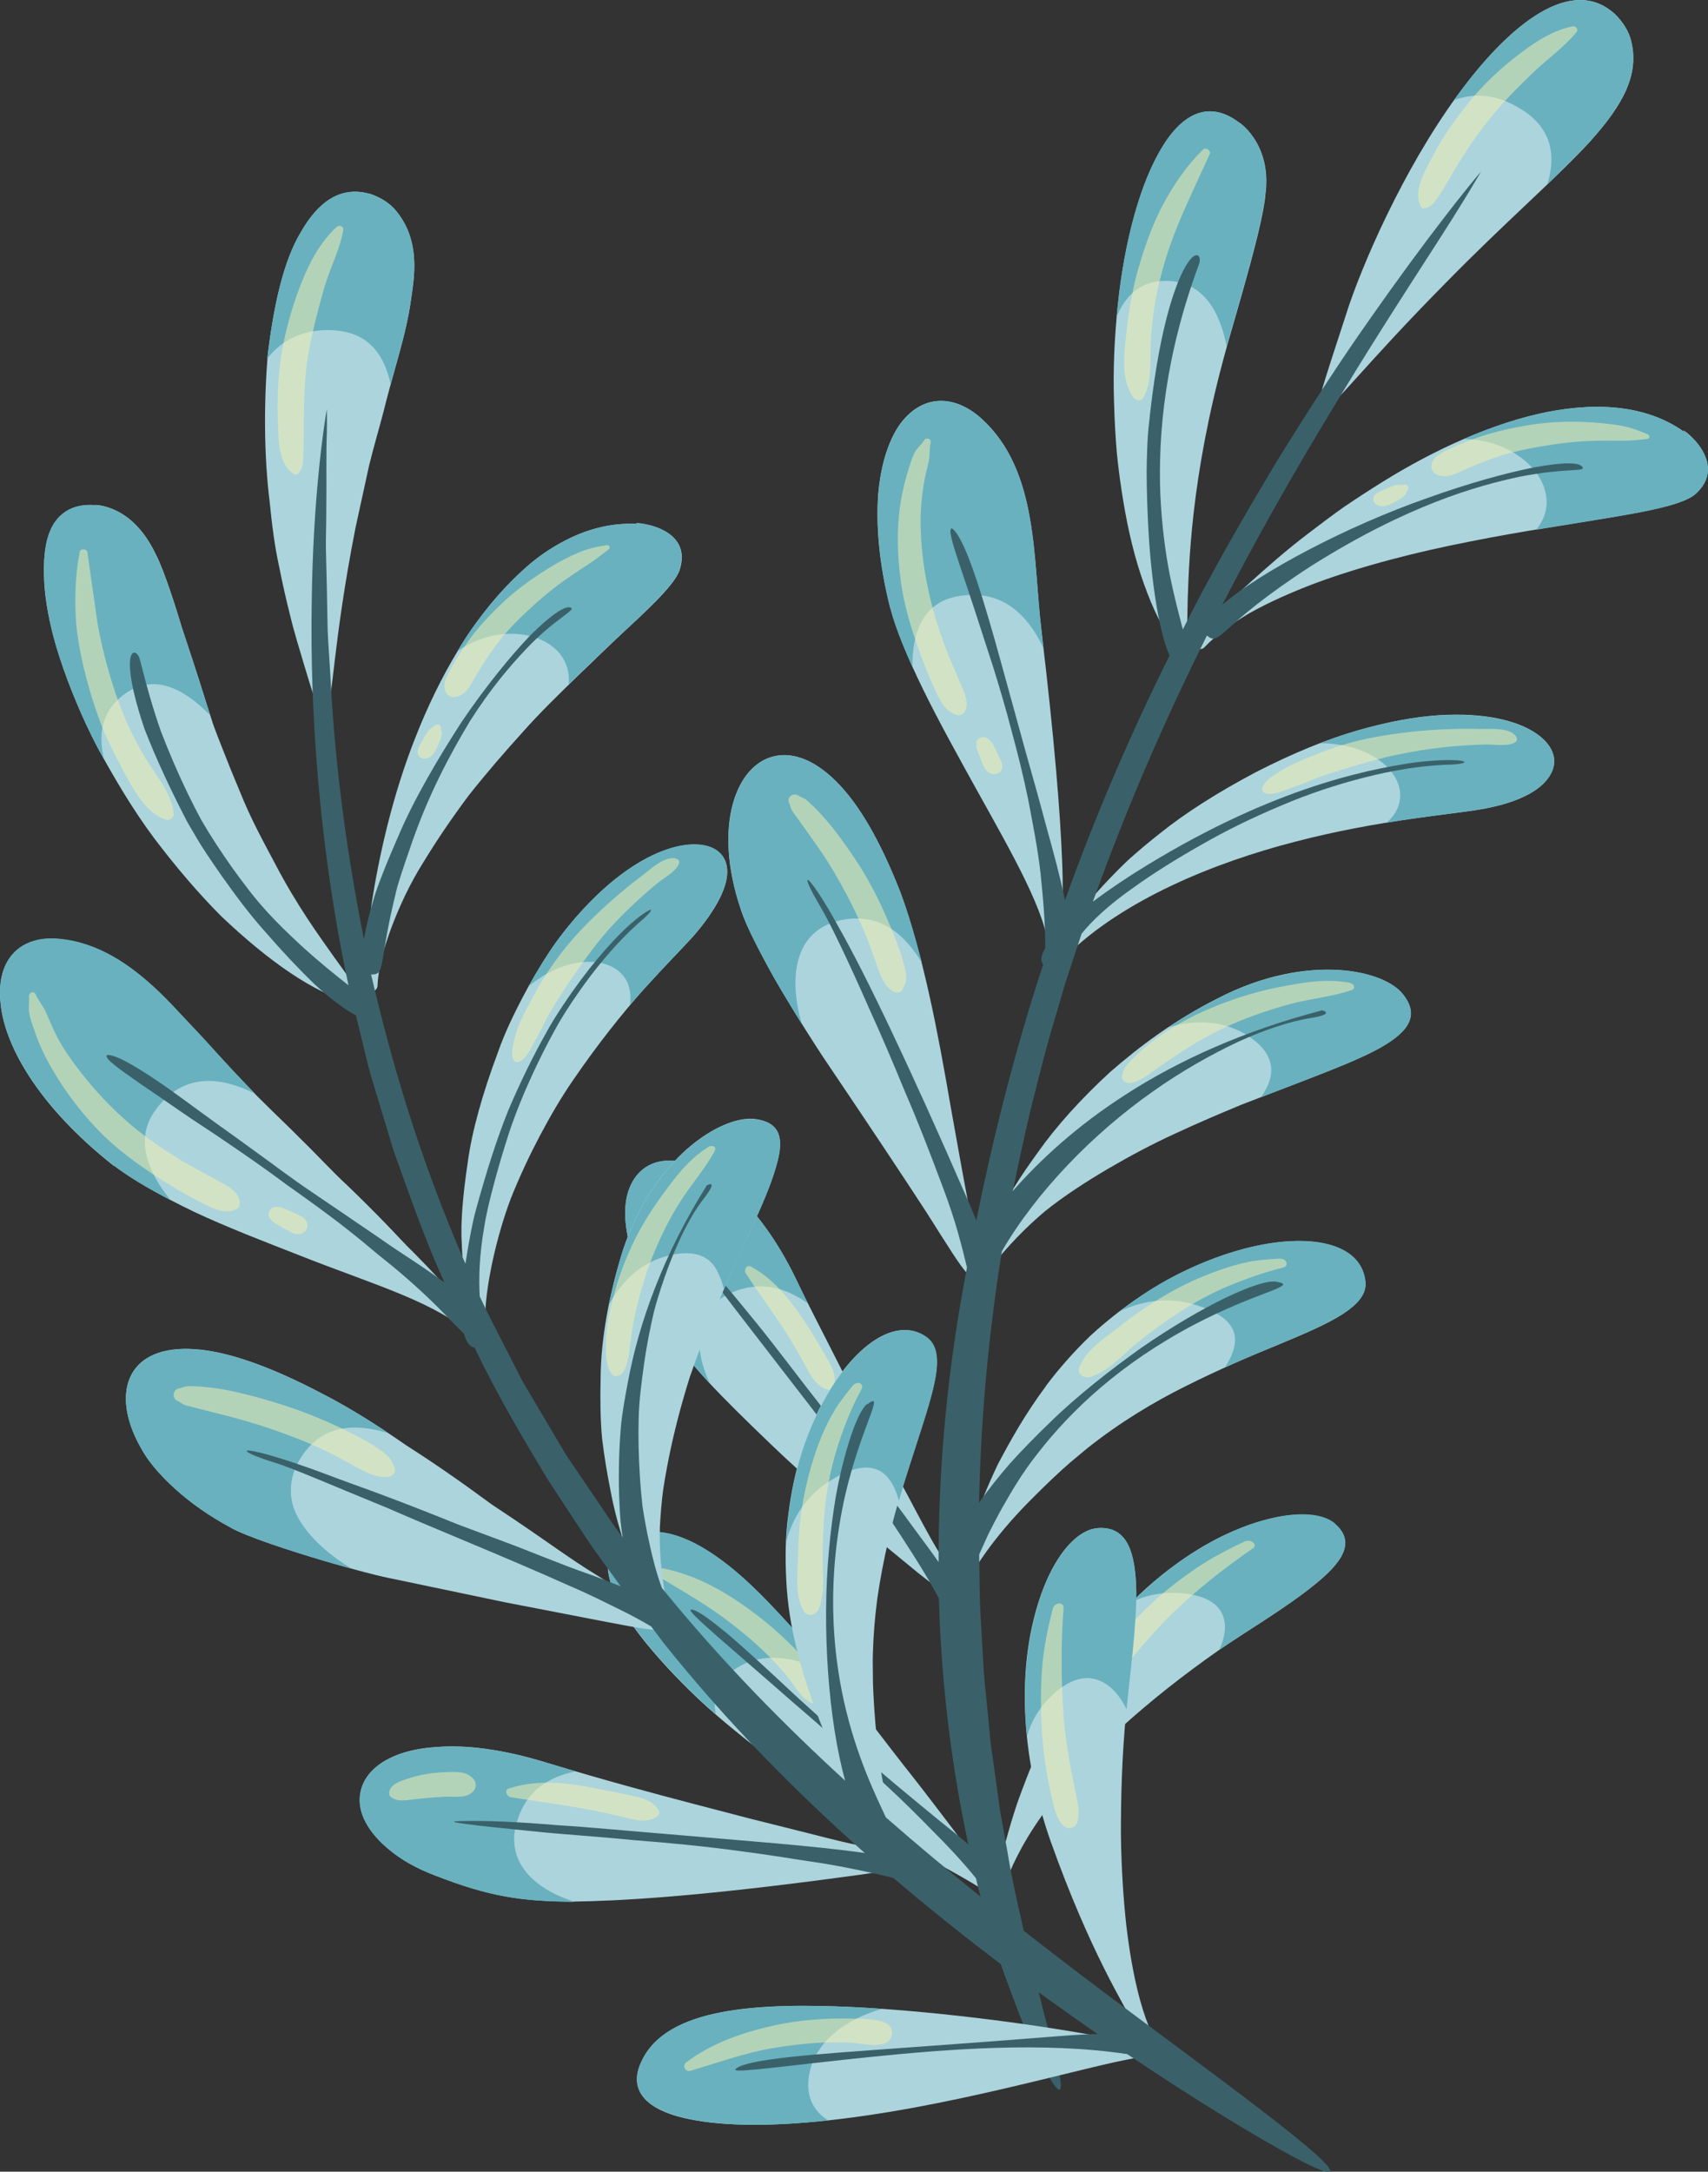 <?xml version="1.0" encoding="UTF-8"?> <svg xmlns="http://www.w3.org/2000/svg" viewBox="0 0 148.11 188.25"><rect x="0" y="0" width="148.11" height="188.25" fill="#333333" stroke="none"/> <defs> <style> .cls-1 { fill: #69b1bf; } .cls-1, .cls-2, .cls-3, .cls-4 { stroke-width: 0px; } .cls-5 { mix-blend-mode: overlay; opacity: .55; } .cls-2 { fill: #f1eeb2; } .cls-6 { isolation: isolate; } .cls-3 { fill: #acd4dc; } .cls-4 { fill: #3a6169; } </style> </defs> <g class="cls-6"> <g id="_Слой_2" data-name="Слой 2"> <g id="OBJECTS"> <g> <g> <path class="cls-3" d="m140.06,1.24c-3.73-3.46-9.14.77-13.75,7.13-4.63,6.35-8.28,14.72-9.6,18.93-1.92,5.95-3,8.85-2.07,8.42.97-.39,3.86-4.26,10.74-11.21,5.17-5.28,9.59-9.06,12.51-12.25,2.89-3.22,4.32-5.85,3.53-8.82-.38-1.41-1.6-2.42-1.36-2.19Z"></path> <path class="cls-3" d="m146.36,37.67c-3.18-2.45-7.47-2.88-12.18-1.96-4.67.93-9.74,3.23-14.29,6.06-1.14.71-2.26,1.44-3.34,2.17-1.06.75-2.08,1.52-3.06,2.27-1.98,1.5-3.68,3.01-5.14,4.33-1.47,1.31-2.61,2.47-3.4,3.29-.79.83-1.24,1.31-1.25,1.31-.89.69.26,1.48.74.97.99-1.04,2.34-2.04,3.95-2.98,1.64-.92,3.55-1.77,5.6-2.55,4.15-1.54,8.91-2.75,13.54-3.65,9.25-1.85,17.76-2.5,19.53-4.14,3.34-3.09-2.55-6.56-.7-5.14Z"></path> <path class="cls-3" d="m107.44,10.62c-2.57-1.95-4.91-.83-6.74,2.27-1.84,3.07-3.19,8.05-3.77,13.59-.29,2.77-.43,5.66-.32,8.55.04,1.44.12,2.86.24,4.26.14,1.41.33,2.79.55,4.11.43,2.64,1.03,5.09,1.8,7.22.75,2.12,1.62,3.89,2.57,5.19,1.24,1.68,1.13.59,1.22-3.79.14-4.35.48-12.1,3.8-23.38,1.34-4.6,2.13-7.54,2.52-9.33.4-1.8.42-2.44.41-2.38.66-4.6-2.53-6.51-2.27-6.3Z"></path> <path class="cls-3" d="m77.21,52.72c.49,1.88,1.53,4.36,2.84,7.05,1.33,2.71,2.97,5.67,4.54,8.51,3.19,5.74,6.27,11.06,6.33,14.15,0,.61.85,1.1,1.52.45,4.9-4.85,12.8-8.1,19.88-9.92,7.12-1.86,13.54-2.37,15.94-2.78,3.29-.54,5.31-1.62,6.09-2.88.83-1.24.45-2.64-1.15-3.73-1.59-1.08-4.39-1.83-8.48-1.57-2.01.14-4.34.55-7.01,1.32-2.66.77-5.57,1.95-8.84,3.63-3.34,1.77-6.1,3.54-8.21,5.23-1.07.84-2.02,1.64-2.85,2.39-.8.76-1.49,1.48-2.09,2.12-2.41,2.58-3.14,4.12-3.41,3.95-.13-.08-.14-.58-.16-1.57,0-.99.04-2.44-.05-4.48-.16-4.08-.65-10.35-1.78-19.83-.78-6.24-.21-13.95-5.22-18.48-2.41-2.17-5.24-2.09-7.13.59-.92,1.36-1.59,3.36-1.82,5.99-.19,2.66.06,5.95,1.04,9.84Z"></path> <path class="cls-3" d="m90.71,120.14c-1.85,2.48-3.12,4.79-4.19,6.81-.96,2.02-1.63,3.76-2.14,5.14-.97,2.77-1.2,4.13-1.85,3.83-.61-.31-1.68-2.23-3.76-6.18-.54-1-1.14-2.12-1.82-3.37-.66-1.27-1.39-2.68-2.2-4.23-.85-1.57-1.72-3.29-2.67-5.18-.96-1.9-2.06-3.99-3.14-6.26-1.61-3.3-3.53-5.81-5.39-7.49-1.88-1.69-3.8-2.56-5.4-2.6-1.61-.04-2.91.76-3.55,2.34-.65,1.57-.51,3.96.63,6.93.84,2.22,1.74,3.9,2.68,5.41.96,1.51,2,2.86,3.45,4.43,1.46,1.57,3.27,3.36,5.68,5.66,1.18,1.14,2.61,2.42,4.19,3.83,1.6,1.42,3.33,2.97,5.39,4.68.06.05,1.55,1.27,3.01,2.47,1.46,1.15,2.79,2.19,2.84,2.23.63.62,1.63-.15,1.18-.71.68-2.11,3.24-5.39,5.81-7.94,1.27-1.28,2.45-2.4,3.37-3.19.93-.77,1.45-1.21,1.48-1.23,2.8-2.22,5.7-3.97,8.58-5.4,2.87-1.43,5.5-2.56,7.89-3.53,2.36-.98,4.32-1.82,5.65-2.68,1.32-.87,2.1-1.75,1.96-2.85-.19-1.66-1.41-2.72-3.24-3.19-1.85-.48-4.37-.37-7.18.36-1.41.36-2.89.88-4.42,1.56-1.53.68-3.08,1.52-4.57,2.52-1.5,1-2.99,2.16-4.42,3.47-1.37,1.32-2.68,2.78-3.88,4.38Z"></path> <path class="cls-3" d="m64.51,79.56c.54,1.39,2.21,4.64,3.92,7.4,1.67,2.76,3.17,5.01,2.96,4.69,4.2,6.22,7.01,10.46,8.95,13.44,1.88,2.96,2.9,4.64,3.59,5.36,1.41,1.47,1.52-1.07,6.67-5.44,1.65-1.33,3.54-2.55,5.44-3.67,1.91-1.12,3.84-2.15,5.85-3.07,1.99-.93,3.95-1.76,5.81-2.53,1.9-.73,3.71-1.43,5.4-2.08,6.67-2.55,10.95-4.39,8.58-7.44-.79-1.05-2.77-1.96-5.59-2.14-2.81-.17-6.52.39-10.55,2.49-3.68,1.86-6.68,4.09-9.31,6.39-2.52,2.32-4.66,4.7-6.21,6.9-.8,1.1-1.51,2.14-2.11,3.11-.57.97-1.06,1.86-1.46,2.63-.81,1.54-1.3,2.62-1.52,3.03-.57-1.89-1.45-6.89-2.52-12.86-1.02-5.93-2.31-12.92-4.35-18.47-1.78-4.54-3.65-7.7-5.6-9.61-1.94-1.92-3.88-2.56-5.51-2.09-3.26.9-5.27,6.41-2.45,13.97Z"></path> <path class="cls-3" d="m92.9,145.93c-2.4,4.23-3.72,7.7-4.67,10.32-.88,2.62-1.26,4.4-1.58,5.44-.61,2.08-.75,1.19-2.62-1.31-1.42-1.83-3.36-4.46-5.73-7.44-1.17-1.49-2.35-3.08-3.65-4.68-1.32-1.6-2.59-3.23-3.92-4.81-2.71-3.15-5.36-6.1-8.04-8.11-2.7-2.01-5.29-3.07-7.77-2.32-2.94.84-2.72,3.46-.76,6.79.97,1.66,2.53,3.5,4.28,5.35.89.93,1.83,1.86,2.86,2.79,1.04.93,2.14,1.84,3.26,2.74,2.23,1.79,4.56,3.49,6.92,5.01,2.35,1.52,4.54,2.9,6.61,4.05,4.13,2.31,7.11,3.85,7.76,4.56,1.74,1.04.46,1.17,1.71-2.02.68-1.59,1.89-4,4.63-7.28,1.39-1.64,3.12-3.49,5.3-5.5,2.25-2.02,4.97-4.21,8.22-6.48,2.35-1.61,5.79-3.65,8.14-5.55,2.45-1.94,3.78-3.74,1.92-5.36-1.48-1.31-5.22-1.13-9.66.98-2.19,1.05-4.54,2.61-6.88,4.73-1.16,1.06-2.24,2.26-3.33,3.62-1.07,1.35-2.15,2.86-3.03,4.51Z"></path> <path class="cls-1" d="m132.09,9.58c2.48,1.64,2.85,3.91,2.09,6.4,2.63-2.56,4.75-4.65,5.99-6.67,1.29-1.98,1.77-3.86,1.24-5.87-.38-1.41-1.6-2.42-1.36-2.19-3.79-3.51-9.31.91-13.96,7.42,1.86-.67,3.85-.5,5.99.91Z"></path> <path class="cls-1" d="m146.36,37.67c-4.76-3.69-12.12-2.79-19.41.38.4.01.8.04,1.2.1,4.63.69,7.54,4.77,5.06,7.77,3.43-.57,6.53-1.04,8.98-1.5,2.44-.47,4.16-.97,4.87-1.62,3.34-3.09-2.55-6.56-.7-5.14Z"></path> <path class="cls-1" d="m101.06,24.35c3.39-.01,4.74,2.83,5.31,5.65.13-.46.26-.91.4-1.38,1.34-4.6,2.13-7.54,2.52-9.33.4-1.8.42-2.44.41-2.38.66-4.6-2.53-6.51-2.27-6.3-2.64-2-5.05-.76-6.9,2.55-1.87,3.27-3.2,8.52-3.7,14.3.73-1.77,2.02-3.11,4.23-3.11Z"></path> <path class="cls-1" d="m83.1,51.68c3.61-.62,5.89,1.38,7.38,4.47-.05-.46-.1-.9-.15-1.38-.78-6.24-.21-13.95-5.22-18.48-2.41-2.17-5.24-2.09-7.13.59-.92,1.36-1.59,3.36-1.82,5.99-.19,2.66.06,5.95,1.04,9.84.37,1.42,1.05,3.17,1.92,5.1-.03-2.81.84-5.61,3.97-6.13Z"></path> <path class="cls-1" d="m114.51,64.43c.98,0,1.95.13,2.92.42,3.47,1.06,5.03,3.88,3.24,6.04-.12.15-.28.28-.43.42,3.67-.59,6.56-.88,8.01-1.13,3.03-.5,4.99-1.46,5.89-2.59.92-1.12.84-2.4-.3-3.49-1.13-1.08-3.28-1.95-6.51-2.11-1.63-.08-3.5.02-5.62.4-2.11.38-4.59,1-7.21,2.03Z"></path> <path class="cls-1" d="m118.41,111.04c-.33-2.67-3.21-3.79-7.27-3.4-2.02.2-4.34.79-6.76,1.79-1.21.5-2.47,1.1-3.69,1.81-1.21.71-2.42,1.53-3.61,2.44,1.95-.92,4.14-1.29,6.48-.6,1.99.58,3.04,1.37,3.4,2.3.35.93,0,1.99-.73,3.15,3.46-1.58,6.69-2.74,8.86-3.86,2.17-1.13,3.49-2.2,3.32-3.63Z"></path> <path class="cls-1" d="m63.41,112.06c2.46-1.06,4.66-.5,6.63.92-.36-.75-.72-1.49-1.1-2.29-1.61-3.3-3.53-5.81-5.39-7.49-1.88-1.69-3.8-2.56-5.4-2.6-1.61-.04-2.91.76-3.55,2.34-.65,1.57-.51,3.96.63,6.93.86,2.27,1.78,3.98,2.74,5.51.99,1.54,2.06,2.91,3.58,4.54-1.33-2.85-1.58-6.34,1.86-7.86Z"></path> <path class="cls-1" d="m108.25,89.82c2.6,1.68,2.29,3.63,1.09,5.29,2.19-.84,4.22-1.6,5.98-2.31,1.79-.71,3.35-1.38,4.52-2.05,2.31-1.35,3.27-2.72,1.86-4.52-.79-1.05-2.77-1.96-5.59-2.14-2.81-.17-6.52.39-10.55,2.49-1.48.77-2.94,1.59-4.21,2.46,2.26-.66,4.74-.63,6.91.77Z"></path> <path class="cls-1" d="m72.71,79.81c3.5-.83,5.74,1.15,7.23,3.65-.57-2.17-1.14-4.23-1.87-6.15-1.78-4.54-3.65-7.7-5.6-9.61-1.94-1.92-3.88-2.56-5.51-2.09-3.26.9-5.27,6.41-2.45,13.97.32.85,1.1,2.42,2.03,4.13.92,1.71,2.08,3.59,3,5.07-1.05-3.49-.96-7.94,3.17-8.96Z"></path> <path class="cls-1" d="m63.5,144.86c2.64-2.01,6.12-1.1,8.81.49-1.42-1.77-2.9-3.51-4.41-5.11-1.46-1.6-2.92-3.07-4.39-4.28-2.97-2.41-5.85-3.78-8.57-2.95-2.66.76-2.73,2.97-1.27,5.85.71,1.44,1.88,3.04,3.34,4.69,1.47,1.66,3.13,3.36,5.06,5.03-.3-1.34.09-2.67,1.44-3.72Z"></path> <path class="cls-1" d="m115.8,132.09c-1.17-1.04-3.72-1.13-6.94-.1-1.62.52-3.35,1.32-5.15,2.44-1.79,1.12-3.69,2.58-5.47,4.38,1.11-.5,2.35-.78,3.73-.73,4.37.16,4.84,2.59,3.76,4.93h0c2.35-1.62,5.79-3.65,8.14-5.55,2.45-1.94,3.78-3.74,1.92-5.36Z"></path> <g> <path class="cls-4" d="m128.41,14.87l.02-.02s0,0-.02.02Z"></path> <path class="cls-4" d="m90.47,79.96c.02.17.03.2,0,0h0Z"></path> <path class="cls-4" d="m110.66,111.1c-1.43-.23-6.34,2.03-11.73,5.76-2.61,1.87-5.48,4.09-7.88,6.44-1.22,1.17-2.39,2.37-3.45,3.54-1.03,1.18-1.93,2.33-2.7,3.42.14-6.59.7-13.88,1.98-21.8,3.03-5.21,7.97-10.25,13.07-13.83,2.53-1.8,5.14-3.25,7.43-4.33,2.35-1.07,4.48-1.75,6.13-2.03,2.75-.42.75-.8,1.1-.68-6.76,1.76-12.41,4.35-16.84,7.19-4.47,2.84-7.7,5.9-9.95,8.47.47-2.25.96-4.55,1.51-6.9.71-2.76,1.34-5.45,2.13-8,.39-1.28.72-2.56,1.13-3.78.41-1.23.81-2.44,1.2-3.63.9-1.12,2.32-2.47,4.43-3.95,1.74-1.26,3.78-2.53,5.95-3.76,2.14-1.23,4.49-2.38,6.88-3.38,2.36-1.01,4.84-1.84,7.26-2.45,1.21-.31,2.4-.56,3.58-.75,1.19-.19,2.36-.31,3.49-.36,2.87-.04,1.87-.75-2.75-.19-4.55.66-12.92,2.46-24.1,9.48-.68.43-2.2,1.41-3.76,2.58,3.23-9,6.66-16.59,9.89-23.07.58.48.8.34,1.89-.63,1.06-.98,3.09-2.77,7.18-5.42-.07.04-.06.04,0,0,8.29-5.22,14.34-6.94,18.12-7.73,3.81-.74,5.5-.42,5.4-.76-.16-.52-1.77-.49-4.24-.03-2.43.48-5.73,1.39-9.2,2.64-6.98,2.43-14.56,6.44-17.82,9.27,4.05-7.87,7.72-13.99,10.7-18.87,2.98-4.88,5.34-8.5,7.08-11.21,3.51-5.41,4.51-7.25,4.66-7.48-.94,1.08-4.71,5.73-9.62,12.76-2.48,3.49-5.16,7.63-7.97,12.16-2.74,4.57-5.63,9.51-8.27,14.77-.32-1.24-.75-2.82-1.14-4.77-.38-1.94-.68-4.22-.81-6.89-.21-5.29.41-12.08,3.35-19.99.27-.74-.25-1.42-1.19.22-.92,1.62-2.36,5.61-3.2,14.12-.07.68-.13,2.02-.15,3.68.01,1.69.07,3.71.2,5.74.27,4.09.92,8.26,1.79,10.15-3.43,6.88-6.53,14.13-9.07,21.22-.38-1.87-.96-4.04-1.59-6.29-.59-2.22-1.23-4.5-1.82-6.58-1.15-4.16-2.04-7.39-2.05-7.44-1.7-6.21-2.75-9.28-3.49-10.72-.7-1.42-1.03-1.24-.9-1.17-.27.07.11,1.33.82,3.45.73,2.13,1.68,5.04,2.8,8.52.54,1.73,1.09,3.58,1.59,5.51.53,1.94,1.04,3.97,1.46,6.04.39,2.06.82,4.2,1.06,6.34.22,2.13.42,4.32.41,6.49-.36.59-.45,1.08-.18,1.41-2.7,8.21-4.54,15.96-5.8,22.2-.39-.99-.77-1.86-1-2.36-4.58-10.51-8.45-18.71-11.02-23.23-2.5-4.54-3.63-5.23-1.52-1.65.75,1.23,2.37,4.58,4.28,8.93,1,2.19,2.04,4.62,3.09,7.18,1.12,2.58,2.15,5.26,3.17,7.98,1.34,3.49,1.81,5.72,2.19,7.21-.1.56-.21,1.12-.3,1.64-1.54,8.45-2.18,16.52-2.16,23.91-.58-.85-1.3-1.79-2.04-2.8-.73-1.01-1.54-2.1-2.41-3.24-1.76-2.29-3.67-4.79-5.59-7.3-2-2.53-3.87-5.07-5.77-7.41-1.91-2.34-3.62-4.44-5.21-6.04-1.39-1.44.45,1.04,3.48,4.98,1.51,1.95,3.3,4.28,5.15,6.67,1.88,2.39,3.69,4.83,5.26,7.13,4.29,6.21,6.24,9.38,7.16,11.17.22,8.12,1.26,15.31,2.55,21.31-.67-.59-1.5-1.25-2.45-2.01-2.63-2.16-5.04-4.14-7.05-5.93-2.02-1.82-3.75-3.39-5.24-4.73-2.92-2.73-4.92-4.57-6.32-5.73-1.41-1.16-2.14-1.65-2.56-1.84-.41-.19-.48-.08-.46-.08-.24.21,3.72,3.47,8.73,7.88,1.29,1.1,2.64,2.28,4.01,3.5,1.36,1.23,2.76,2.5,4.18,3.79,1.41,1.3,2.76,2.63,4.07,3.98,1.35,1.34,2.62,2.71,3.75,4.1.41,1.84.98,3.53,1.42,5.1.44,1.58.96,3.01,1.44,4.3.48,1.3.92,2.46,1.33,3.49.46,1.01.87,1.88,1.24,2.62,1.46,2.94,2.15,3.65,1.87,1.82-.14-.91-.52-2.46-1.15-4.67-.31-1.11-.6-2.41-.98-3.88-.19-.73-.4-1.51-.61-2.33-.18-.83-.38-1.71-.58-2.63-.41-1.84-.89-3.87-1.25-6.12-.2-1.12-.41-2.29-.63-3.5-.17-1.22-.35-2.5-.53-3.82-.09-.66-.19-1.33-.29-2.02-.07-.69-.13-1.39-.2-2.11-.13-1.43-.31-2.91-.42-4.45-.09-1.54-.18-3.13-.27-4.77-.09-1.64-.07-3.34-.11-5.09.22-.49.47-1.05.76-1.69.31-.63.67-1.33,1.08-2.08.85-1.5,1.82-3.22,3.27-5.04,2.84-3.64,7.07-7.71,13.54-11.12,2.75-1.44,5-2.27,6.37-2.8,1.37-.52,1.79-.75.78-.91Z"></path> <polygon class="cls-4" points="74.6 152.92 74.63 152.95 74.61 152.92 74.6 152.92"></polygon> <path class="cls-4" d="m73.06,150.56l.02.02c.05.05.03.02-.02-.02Z"></path> </g> <g class="cls-5"> <path class="cls-2" d="m136.38,2.28c-1.83.37-3.42,1.47-4.82,2.55-1.52,1.17-2.95,2.51-4.15,4.01-1.17,1.45-2.29,2.97-3.14,4.64-.56,1.09-1.9,3.19-.98,4.52.03.05.1.08.15.07.67-.07.93-.52,1.27-1,.5-.72.91-1.49,1.36-2.24.93-1.58,1.95-3.09,3.1-4.52,1.1-1.38,2.34-2.63,3.61-3.86,1.27-1.25,2.81-2.3,3.94-3.68.17-.21-.07-.54-.34-.49Z"></path> </g> <g class="cls-5"> <path class="cls-2" d="m142.83,37.63c-.83-.35-1.58-.63-2.44-.76-.87-.13-1.73-.23-2.59-.27-1.7-.09-3.37-.03-4.98.21-1.62.25-3.22.62-4.74,1.13-.77.27-1.52.56-2.24.91-.69.33-1.56.65-1.71,1.45-.08.43.24.82.73.93.83.19,1.46-.23,2.1-.5.7-.31,1.41-.6,2.13-.87,1.39-.52,2.89-.88,4.41-1.14,1.5-.26,2.99-.45,4.54-.5.8-.03,1.62-.03,2.44-.02.84.02,1.57-.06,2.37-.15.21-.02.26-.31,0-.42Z"></path> </g> <g class="cls-5"> <path class="cls-2" d="m121.74,42.01c-.08.01-.16.04-.24.04h.02c-.05-.01-.1-.02-.15-.01h-.13s.51.2.51.2h0c-.15-.15-.36-.24-.55-.21-.38.05-.69.22-1.02.36l-.44.17s-.3.15-.11.06l-.11.06c-.17.1-.35.19-.38.4l.16-.24c-.18.15-.31.44-.14.7.18.26.5.36.79.33l-.48-.12c.13.06.23.11.36.13.14.02.25-.02.37-.05.09-.02.18-.04.26-.07.16-.06.31-.15.46-.23.36-.19.73-.37.96-.69.1-.14.07-.34-.02-.51h0s.02.47.02.47l.06-.09s.04-.07.05-.11c0-.02,0-.02-.01,0,.03-.07.09-.13.13-.18.11-.17-.11-.47-.34-.43Z"></path> </g> <g class="cls-5"> <path class="cls-2" d="m104.34,12.95c-1.35,1.31-2.48,2.92-3.41,4.64-.93,1.72-1.61,3.61-2.14,5.42-.55,1.82-.88,3.74-1.09,5.64-.19,1.71-.58,4.2.57,5.78.22.3.67.39.87.06.84-1.45.54-3.63.67-5.31.14-1.86.43-3.71.92-5.49.94-3.67,2.64-6.91,4.17-10.34.13-.28-.32-.62-.55-.4Z"></path> </g> <g class="cls-5"> <path class="cls-2" d="m131.22,63.58c-.8-.52-2.08-.37-2.92-.39-1.04-.03-2.05-.01-3.06.03-2.01.09-4.02.31-5.98.67-1.96.35-3.81.94-5.56,1.68-.84.35-1.78.7-2.53,1.19-.57.36-1.73.99-1.72,1.69,0,.15.1.26.27.31.77.24,1.78-.32,2.42-.53.9-.28,1.75-.7,2.64-1,1.8-.61,3.61-1.14,5.44-1.6,1.87-.44,3.77-.75,5.72-.93.94-.08,1.88-.14,2.82-.16.84-.02,2.08.21,2.67-.23.24-.18.07-.53-.22-.72Z"></path> </g> <g class="cls-5"> <path class="cls-2" d="m80.14,38.17c-.26.4-.62.65-.84,1.09-.21.41-.34.87-.48,1.3-.33,1.03-.58,2.09-.75,3.16-.32,2.19-.26,4.43.04,6.61.28,2.17.96,4.35,1.72,6.41.39,1.05.8,2.09,1.27,3.1.41.88.87,1.85,1.9,2.15.29.08.56-.14.68-.35.38-.72-.07-1.64-.38-2.37-.41-.97-.85-1.93-1.23-2.92-.38-.97-.71-1.96-1.01-2.96-.28-.99-.52-2-.72-3.02-.36-1.9-.55-3.87-.5-5.81.04-1.06.16-2.11.37-3.16.09-.45.21-.88.31-1.33.13-.56.06-1.15.18-1.7.08-.34-.39-.48-.56-.22Z"></path> </g> <g class="cls-5"> <path class="cls-2" d="m84.68,64.4c0,.13-.02.27,0,.4.02.13.09.28.14.41l.19.51c.06.17.13.34.2.5l.12.26c.04.09.09.19.16.27.07.08.15.14.23.2.22.16.51.2.75.12.25-.09.4-.29.43-.54.03-.2-.01-.38-.1-.57l-.12-.26c-.07-.16-.15-.33-.23-.49l-.25-.49c-.06-.13-.12-.27-.22-.39-.08-.1-.21-.2-.3-.29-.16-.15-.45-.17-.64-.11-.2.07-.37.26-.37.47Z"></path> </g> <g class="cls-5"> <path class="cls-2" d="m117.02,85.19c-2.04-.38-3.99-.02-5.86.33-1.9.36-3.74.9-5.5,1.6-1.79.7-3.47,1.56-4.97,2.6-.72.49-1.39,1.04-2.03,1.62-.57.53-1.38,1.28-1.36,2.06,0,.31.41.52.74.48.79-.11,1.61-.77,2.19-1.19.71-.51,1.45-1,2.18-1.48,1.43-.93,2.89-1.77,4.51-2.46,1.61-.7,3.3-1.27,5.01-1.73,1.73-.47,3.67-.62,5.3-1.21.34-.12.22-.54-.21-.62Z"></path> </g> <g class="cls-5"> <path class="cls-2" d="m68.44,69.62c.09.17.1.39.2.57.09.18.23.35.35.51l.68.95c.46.65.92,1.29,1.37,1.94.9,1.29,1.68,2.64,2.4,4,.7,1.33,1.34,2.7,1.89,4.11.25.7.5,1.4.75,2.1.3.82.51,1.49,1.22,2.06.27.22.79.28.96-.08.17-.36.32-.61.32-1.04,0-.41-.12-.83-.22-1.23-.2-.77-.48-1.53-.78-2.29-.61-1.53-1.26-3.02-2.07-4.5-.79-1.46-1.74-2.87-2.75-4.24-.49-.65-.98-1.26-1.53-1.86-.29-.31-.57-.62-.89-.9-.15-.14-.3-.29-.47-.42-.2-.15-.44-.2-.65-.34-.43-.28-1.04.15-.79.64Z"></path> </g> <g class="cls-5"> <path class="cls-2" d="m110.96,109.1c-.89.06-1.8.11-2.66.28-.88.18-1.71.42-2.53.71-1.65.58-3.22,1.3-4.65,2.14-1.47.85-2.85,1.81-4.17,2.86-1.27.97-2.92,2.08-3.38,3.51-.15.49.4.95,1.01.75,1.64-.53,2.72-1.88,3.88-2.83,1.23-.99,2.52-1.94,3.85-2.8,1.33-.85,2.71-1.62,4.23-2.25,1.5-.62,3.11-1.19,4.72-1.59.54-.13.33-.82-.3-.77Z"></path> </g> <g class="cls-5"> <path class="cls-2" d="m57.72,103.15c.08.62.59.96,1.04,1.33.43.36.87.73,1.3,1.11l.62.55.3.28.13.13c-.1-.1-.01-.01.04.04.48.5.93,1.12,1.68,1.16.4.02.79-.21.84-.62.1-.82-.49-1.37-1.05-1.91-.41-.4-.83-.79-1.29-1.14-.48-.37-1-.7-1.54-.99-.54-.29-1.19-.66-1.81-.39-.17.08-.3.26-.28.45Z"></path> </g> <g class="cls-5"> <path class="cls-2" d="m64.67,110.37c1.12,1.74,2.39,3.41,3.5,5.15.55.88,1.07,1.77,1.56,2.66.5.91.91,1.93,2.04,2.28.21.06.46-.03.52-.23.35-1.08-.31-2.03-.86-2.97-.53-.93-1.09-1.85-1.69-2.76-1.25-1.85-2.58-3.58-4.62-4.71-.37-.21-.63.3-.45.57Z"></path> </g> <g class="cls-5"> <path class="cls-2" d="m107.95,133.61c-1.48.7-2.87,1.42-4.2,2.32-1.31.89-2.6,1.87-3.72,2.91-1.1,1.02-2.16,2.1-3.13,3.24-.51.59-.99,1.21-1.45,1.84-.41.58-.9,1.35-.77,2.03.06.33.54.63.98.43.72-.33,1.18-.9,1.59-1.44.46-.6.88-1.2,1.39-1.79.96-1.14,1.94-2.24,3.01-3.27,2.08-2.06,4.56-3.97,7-5.67.44-.31-.17-.83-.69-.59Z"></path> </g> <g class="cls-5"> <path class="cls-2" d="m57.18,136.71c2.12,1.28,4.27,2.49,6.19,3.99,1.93,1.48,3.68,3.08,5.14,4.92.5.68,1.62,2.65,2.76,1.88,1.16-.79-.49-2.48-1.05-3.15-1.51-1.79-3.35-3.47-5.31-4.89-2.21-1.59-4.69-2.98-7.44-3.51-.45-.09-.68.52-.28.76Z"></path> </g> </g> <g> <path class="cls-3" d="m32.01,16.79c-2.46-.67-4.38.67-5.88,3.26-1.57,2.57-2.38,6.45-2.91,10.63-.34,4.22-.34,8.75.16,12.79.2,2.01.44,3.9.81,5.57.33,1.66.66,3.1.95,4.23.38,1.6.83,2.99,1.17,4.16.35,1.17.64,2.13.89,2.87.49,1.46.8,2.02,1.07,1.55.6-.92.58-6.05,2.56-16.11.41-1.89.8-3.67,1.17-5.36.41-1.68.88-3.24,1.26-4.71.73-2.95,1.55-5.46,2.02-7.67.25-1.1.38-2.13.51-3.07.13-.94.17-1.81.11-2.62-.12-1.61-.64-2.98-1.66-4.16-.99-1.12-2.54-1.45-2.22-1.36Z"></path> <path class="cls-3" d="m55.63,45.44c-2-.17-3.96.2-5.87,1.05-.95.43-1.89.97-2.81,1.62-.9.65-1.75,1.41-2.59,2.26-3.42,3.38-6.25,8.27-8.28,13.41-2.05,5.13-3.22,10.46-3.85,14.52-.27,2.02-.44,3.72-.55,4.92-.05.6-.09,1.07-.12,1.4-.03.33-.03.51-.03.51-.2,1.15,1.19,1.03,1.21.3.05-1.49.54-3.22,1.2-5.02.69-1.81,1.55-3.72,2.77-5.66,1.18-1.94,2.51-3.89,3.93-5.79,1.51-1.91,3.1-3.75,4.68-5.49,1.53-1.73,3.23-3.37,4.77-4.87,1.56-1.5,2.95-2.85,4.24-4.05,2.62-2.41,4.41-4.2,4.66-5.32,1.16-4.18-5.66-3.99-3.34-3.78Z"></path> <path class="cls-3" d="m8.23,43.79c-1.62-.12-2.76.44-3.51,1.53-.73,1.1-.97,2.74-.9,4.74.1,4,1.91,9.44,4.67,14.79,1.46,2.67,3.03,5.33,4.87,7.8,1.87,2.47,3.82,4.76,5.79,6.74,4.15,3.95,8.08,6.68,11.34,7.54,1.03.28,1.34.21,1.04-.38-.15-.29-.46-.72-.91-1.3-.42-.59-.96-1.34-1.63-2.26-1.31-1.86-3.22-4.45-5.13-8.11-.97-1.83-2.12-3.9-3.07-6.29-.5-1.19-1.02-2.46-1.54-3.8-.26-.67-.54-1.36-.79-2.07-.23-.72-.46-1.45-.7-2.2-.76-2.45-1.44-4.46-1.98-6.1-.49-1.63-.9-2.88-1.23-3.81-.66-1.87-.99-2.47-.97-2.41-1.06-2.3-2.4-3.42-3.54-3.95-1.12-.54-1.97-.48-1.8-.47Z"></path> <path class="cls-3" d="m9.89,101.04c1.65,1.27,4.11,2.64,6.91,3.99,2.84,1.34,6.15,2.61,9.27,3.83,3.09,1.23,6.27,2.31,8.84,3.39,2.58,1.08,4.56,2.17,5.75,3.32.45.46,1.41.23,1.41-.73-.05-1.76.25-3.66.64-5.51.41-1.87.93-3.71,1.62-5.53.74-1.84,1.58-3.63,2.48-5.34.91-1.71,1.84-3.32,2.92-4.88,2.12-3.09,4.21-5.71,6.09-7.82,1.91-2.11,3.46-3.67,4.27-4.57,2.11-2.42,3.1-4.47,2.96-5.88-.13-1.41-1.33-2.22-3.26-2.09-1.92.15-4.57,1.23-7.57,3.95-1.47,1.36-3.14,3.16-4.65,5.45-.75,1.14-1.51,2.42-2.26,3.85-.74,1.43-1.53,3.02-2.13,4.74-1.34,3.59-2.27,6.88-2.63,9.62-.41,2.77-.62,5.13-.51,6.93.14,3.65.63,5.4.32,5.46-.31.05-1.39-1.52-4.42-4.57-.79-.75-1.58-1.65-2.54-2.63-.96-.99-2.05-2.08-3.31-3.29-1.3-1.2-2.54-2.57-4.06-4.05-1.47-1.49-3.23-3.09-4.93-4.91-1.15-1.18-2.31-2.5-3.53-3.82l-1.85-1.97c-.6-.65-1.21-1.29-1.84-1.9-2.53-2.43-5.37-4.38-8.78-4.68-3.26-.3-5.38,1.67-5.07,5.35.24,3.64,3.12,9.02,9.86,14.33Z"></path> <path class="cls-3" d="m69.09,142.93c.19.78.39,1.53.6,2.25.22.71.45,1.39.68,2.05.46,1.31.92,2.51,1.39,3.6.97,2.13,1.88,3.87,2.66,5.19,1.57,2.63,2.43,3.8,1.77,4.06-.65.23-2.85-.34-7.33-1.48-1.13-.28-2.41-.6-3.84-.96-1.44-.37-3.03-.79-4.79-1.25-3.54-.93-7.78-2.06-12.88-3.61-3.68-1.13-6.9-1.56-9.52-1.34-2.58.16-4.54.94-5.64,2.13-1.09,1.17-1.34,2.81-.46,4.42.44.81,1.14,1.64,2.13,2.43.98.8,2.26,1.54,3.85,2.14,4.73,1.85,7.49,2.24,11.84,2.28,4.35-.06,10.39-.43,21.12-1.81.07,0,2.01-.27,3.9-.52,1.89-.27,3.74-.6,3.66-.58.91-.04.98-1.31.23-1.36-.61-.96-1.12-2.53-1.53-4.3-.41-1.77-.73-3.73-.9-5.6-.19-1.85-.29-3.55-.33-4.78-.01-1.24-.02-1.93-.02-1.97.03-1.83.17-3.61.39-5.31.25-1.72.57-3.38.93-4.94.69-3.12,1.66-5.97,2.43-8.4.76-2.42,1.46-4.47,1.71-6.05.25-1.58.04-2.68-.8-3.32-2.63-1.86-6.35.67-9.08,5.81-.68,1.29-1.3,2.75-1.81,4.36-.48,1.58-.85,3.31-1.08,5.14-.26,1.85-.29,3.74-.19,5.72.09,1.99.4,3.98.9,5.98Z"></path> <path class="cls-3" d="m20,132.42c1.33.76,5.16,2.02,8.37,2.96,1.62.47,3.1.87,4.14,1.13,1.05.26,1.67.37,1.47.33,3.79.79,7.01,1.47,9.75,2.04,2.69.52,4.9.95,6.71,1.3,3.59.69,5.57,1.1,6.58,1.11,1.01,0,1.08-.49.87-1.84-.21-1.34-.75-3.55-.67-7.03.06-1.1.14-2.2.29-3.3.17-1.12.38-2.24.61-3.34.47-2.21,1.05-4.36,1.7-6.42.73-2.11,1.51-4.13,2.29-6.01.79-1.89,1.5-3.6,2.3-5.25,1.54-3.28,2.68-5.85,3.09-7.76.43-1.92-.04-3.06-1.96-3.33-1.3-.2-3.38.47-5.55,2.24-2.15,1.76-4.48,4.69-5.96,9.07-1.21,3.86-1.94,7.78-1.95,11.27-.04,1.76-.02,3.5.13,5.1.19,1.58.44,3.07.72,4.46.51,2.81,1.33,5.08,1.97,6.79.62,1.73,1.21,2.81,1.37,3.27-.47-.22-1.11-.56-1.89-1.01-.75-.48-1.65-1.04-2.65-1.67-2.07-1.25-4.39-2.97-7.07-4.77-.67-.45-1.36-.91-2.05-1.37-.67-.48-1.34-.98-2.02-1.47-1.38-.98-2.8-1.97-4.26-2.92l-1.1-.71-1.05-.72c-.7-.48-1.41-.94-2.11-1.39-1.42-.89-2.84-1.72-4.26-2.44-4.51-2.36-8.15-3.61-10.95-3.79-2.78-.19-4.65.65-5.47,2.22-.82,1.56-.58,3.83.79,6.27.65,1.23,1.71,2.45,3.03,3.64,1.32,1.19,2.92,2.33,4.79,3.33Z"></path> <path class="cls-3" d="m91.11,159.62c3.45,9.67,6.41,14.22,7.4,16.19,1.04,1.96.27,1.4-2.88.77-4.62-.89-13.36-2.17-21.65-2.6-8.26-.38-16.2.02-18.36,4.72-1.3,2.72.75,4.4,4.53,5.07,3.78.71,9.25.45,14.83-.37,11.21-1.6,22.85-5.37,24.76-5.09,2-.31,1.19.59-.13-2.68-.66-1.63-1.42-4.34-1.94-8.71-.24-2.2-.43-4.81-.47-7.91,0-3.12.07-6.7.48-10.85.28-2.91.85-6.96.85-10.21-.07-3.24-.7-5.67-3.32-5.49-2.13.16-4.4,3.1-5.58,7.94-1.2,4.84-1.18,11.64,1.48,19.22Z"></path> <path class="cls-1" d="m28.91,28.63c3,.17,4.38,2.03,4.96,4.65.5-1.85,1.01-3.5,1.34-5.02.34-1.51.52-2.89.66-4.11.22-2.45-.24-4.4-1.64-6-.99-1.12-2.54-1.45-2.22-1.36-2.5-.68-4.44.71-5.95,3.38-1.58,2.65-2.37,6.63-2.88,10.9,1.32-1.65,3.17-2.58,5.73-2.44Z"></path> <path class="cls-1" d="m55.63,45.44c-3.01-.27-5.92.72-8.7,2.68-1.34.98-2.61,2.2-3.84,3.61-1.21,1.41-2.45,3-3.42,4.72.33-.22.67-.43,1.04-.62,2.08-1.06,4.31-1.12,5.98-.47,1.67.66,2.79,2.02,2.63,3.96,4.88-4.87,9.3-8.34,9.65-10.11,1.16-4.18-5.66-3.99-3.34-3.78Z"></path> <path class="cls-1" d="m10.62,60.3c2.76-2.16,5.51-.43,7.59,1.69-.15-.49-.31-.97-.47-1.47-.76-2.45-1.44-4.46-1.98-6.1-.49-1.63-.9-2.88-1.23-3.81-.66-1.87-.99-2.47-.97-2.41-1.06-2.3-2.4-3.42-3.54-3.95-1.12-.54-1.97-.48-1.8-.47-1.67-.12-2.83.47-3.57,1.63-.72,1.16-.93,2.9-.81,5,.13,2.1.6,4.57,1.55,7.21.93,2.63,2.03,5.42,3.62,8.17-.22-1.03-.32-2.05-.06-2.99.25-.94.78-1.8,1.67-2.5Z"></path> <path class="cls-1" d="m13.58,96.08c2.34-3.01,5.38-2.84,8.53-1.28-.34-.35-.66-.69-1.01-1.06-1.15-1.18-2.31-2.5-3.53-3.82l-1.85-1.97c-.6-.65-1.21-1.29-1.84-1.9-2.53-2.43-5.37-4.38-8.78-4.68-3.26-.3-5.38,1.67-5.07,5.35.24,3.64,3.12,9.02,9.86,14.33,1.24.95,2.94,1.97,4.9,2.98-.97-1.18-1.76-2.51-2.08-3.88-.33-1.36-.15-2.76.88-4.06Z"></path> <path class="cls-1" d="m45.83,85.51c.75-.63,1.59-1.16,2.52-1.55,3.36-1.39,6.35-.22,6.32,2.56,0,.2-.02.39-.04.59,2.41-2.8,4.51-4.85,5.46-5.95,1.02-1.13,1.68-2.15,2.2-3.09.51-.94.76-1.76.77-2.46.03-1.39-.87-2.28-2.44-2.41-1.56-.13-3.79.48-6.39,2.33-1.3.93-2.7,2.17-4.14,3.81-.71.82-1.49,1.75-2.18,2.77-.69,1.02-1.39,2.15-2.08,3.41Z"></path> <path class="cls-1" d="m80.36,115.91c-2.12-1.51-4.93-.14-7.38,3.1-1.22,1.63-2.35,3.74-3.23,6.24-.86,2.49-1.41,5.33-1.58,8.4.57-2.11,1.76-4.02,3.82-5.3,3.49-2.16,5.19-1.04,5.96,1.73,2.18-7.51,4.69-12.57,2.41-14.17Z"></path> <path class="cls-1" d="m44.83,157.92c.75-2.6,2.64-3.87,5.08-4.37-.84-.25-1.68-.5-2.57-.76-3.68-1.13-6.9-1.56-9.52-1.34-2.58.16-4.54.94-5.64,2.13-1.09,1.17-1.34,2.81-.46,4.42.44.81,1.14,1.64,2.13,2.43.98.8,2.26,1.54,3.85,2.14,4.83,1.89,7.61,2.25,12.13,2.29-3.12-.98-6.09-3.19-5.02-6.93Z"></path> <path class="cls-1" d="m58.28,108.77c1.52-.32,2.56-.06,3.24.53.34.29.6.67.78,1.11.21.42.37.88.47,1.38.86-2.09,1.86-4.1,2.64-5.84.79-1.74,1.43-3.25,1.79-4.5.84-2.56.61-4.11-1.66-4.42-1.3-.2-3.38.47-5.55,2.24-2.15,1.76-4.48,4.69-5.96,9.07-.5,1.59-.9,3.18-1.22,4.75,1.16-2.12,2.91-3.8,5.47-4.32Z"></path> <path class="cls-1" d="m25.94,126.61c1.85-3.21,4.9-3.25,7.73-2.38-1.93-1.3-3.91-2.49-5.86-3.48-4.51-2.36-8.15-3.61-10.95-3.79-2.78-.19-4.65.65-5.47,2.22-.82,1.56-.58,3.83.79,6.27.65,1.23,1.71,2.45,3.03,3.64,1.32,1.19,2.92,2.33,4.79,3.33.82.46,2.59,1.12,4.57,1.78,1.98.66,4.16,1.3,5.92,1.78-1.65-1-3.34-2.37-4.37-3.97-.53-.8-.86-1.66-.89-2.58-.05-.91.16-1.86.7-2.82Z"></path> <path class="cls-1" d="m70.11,180.26c.33-3.28,3.34-5.25,6.37-6.13-2.3-.15-4.59-.25-6.78-.26-2.19,0-4.29.14-6.17.4-3.77.56-6.73,1.84-7.9,4.42-2.35,4.96,6.28,6.25,16.17,5.11-1.12-.72-1.86-1.85-1.69-3.55Z"></path> <path class="cls-1" d="m95.22,132.46c-1.68.12-3.43,1.98-4.69,5.13-1.23,3.13-2.02,7.62-1.47,12.89.35-1.19.96-2.31,1.94-3.3,1.54-1.55,2.9-1.93,4.02-1.61,1.14.31,2.06,1.33,2.67,2.6h0c.28-2.92.85-6.97.85-10.22-.07-3.24-.7-5.67-3.32-5.49Z"></path> <g> <path class="cls-4" d="m28.37,35.45s0-.02,0-.03c0,0,0,.01,0,.03Z"></path> <path class="cls-4" d="m38.55,113.97c.13.12.16.14,0,0h0Z"></path> <path class="cls-4" d="m75.19,121.7c-.55.45-1.21,1.96-1.84,4.2-.31,1.12-.63,2.44-.88,3.87-.24,1.43-.44,3-.59,4.66-.61,6.59-.07,14.62,1.41,19.93-5.12-4.69-10.56-10.15-15.89-16.7-.55-1.46-.92-3.07-1.26-4.68-.16-.81-.31-1.62-.43-2.45-.09-.84-.17-1.69-.22-2.53-.11-1.68-.15-3.36-.11-4.99.03-1.63.27-3.31.48-4.86.23-1.57.52-3.06.85-4.45.37-1.42.83-2.76,1.28-3.97.92-2.42,1.92-4.35,2.92-5.68,1.75-2.21.03-1.11.36-1.26-3.69,5.87-5.87,11.81-6.83,17.06-.25,1.32-.49,2.63-.6,3.85-.1,1.21-.16,2.39-.17,3.51-.02,1.12,0,2.2.05,3.22.04,1.02.13,1.98.28,2.83-.76-.95-1.4-1.99-2.11-3.01-.69-1.02-1.4-2.06-2.11-3.11l-.63-.92-.57-.96c-.38-.64-.75-1.27-1.12-1.89-.74-1.25-1.47-2.48-2.18-3.69-1.26-2.52-2.56-4.91-3.68-7.3-.09-1.53-.05-3.55.41-6.14.17-1.08.46-2.23.77-3.41.31-1.18.65-2.38,1.03-3.58.71-2.39,1.75-4.88,2.89-7.23.57-1.18,1.17-2.32,1.8-3.42.65-1.11,1.39-2.19,2.12-3.21,1.48-2.04,3.05-3.84,4.7-5.33,1.12-.93,1.37-1.35.94-1.14-.43.21-1.61,1.05-3.15,2.72-.78.84-1.68,1.89-2.67,3.21-.49.66-1.01,1.38-1.54,2.18-.54.8-1.09,1.66-1.59,2.59-1.04,1.86-2.13,4.04-3.22,6.6-1.02,2.53-1.93,5.4-2.84,8.73-.23.82-.59,2.6-.89,4.6-4.02-9.21-6.45-17.66-8.18-25.08.75.02.84-.25,1.08-1.76.12-.76.29-1.82.6-3.3.16-.74.35-1.58.59-2.53.29-.96.64-2.03,1.06-3.22-.03.08-.02.07,0,0,1.59-4.76,3.59-8.39,5.25-11.16,1.77-2.78,3.44-4.73,4.76-6.13,1.31-1.4,2.42-2.25,3.13-2.79.71-.54,1.03-.77.9-.87-.42-.34-1.75.57-3.55,2.35-1.69,1.77-3.88,4.43-5.99,7.55-1.99,3.09-4.13,6.67-5.54,10.04-.74,1.69-1.42,3.33-1.93,4.83-.46,1.49-.8,2.84-.98,3.94-1.82-9.13-2.59-16.63-2.9-22.65-.08-1.51-.2-2.92-.25-4.25-.02-1.33-.05-2.57-.07-3.73-.03-1.16-.06-2.24-.08-3.24-.01-1,.03-1.92.03-2.77.04-3.4-.02-5.67.05-7.11.03-1.44,0-2.07,0-2.21-.26,1.48-1.21,7.79-1.31,16.87-.15,9.07.59,20.91,3.19,33.08-1.03-.81-2.34-1.85-3.87-3.23-1.5-1.38-3.33-3.09-4.98-5.3-.85-1.1-1.72-2.32-2.6-3.67-.44-.67-.88-1.38-1.31-2.12-.4-.74-.8-1.52-1.19-2.33-.79-1.63-1.56-3.4-2.3-5.32-.68-1.92-1.27-4-1.83-6.24-.2-.83-1.03-1.12-.85.94.09,1.03.43,2.65,1.24,5.04.46,1.19,1.04,2.57,1.78,4.16.37.79.77,1.63,1.22,2.52.23.44.46.9.7,1.37.27.47.55.95.84,1.44.37.64,1.16,1.84,2.18,3.29,1.03,1.45,2.26,3.15,3.72,4.78,1.42,1.64,2.9,3.22,4.25,4.52,1.37,1.29,2.71,2.27,3.65,2.76.24.99.48,1.98.72,2.97.23.99.48,1.99.79,2.96.59,1.96,1.18,3.93,1.78,5.89,1.39,3.85,2.72,7.7,4.38,11.33-.8-.59-1.7-1.21-2.65-1.84-.96-.63-1.97-1.29-2.93-1.97-2.01-1.37-4.06-2.77-5.91-4.02-1.89-1.27-3.44-2.47-4.63-3.32-1.18-.86-1.91-1.39-1.93-1.4-2.8-1.98-4.8-3.51-6.36-4.59-1.56-1.08-2.65-1.73-3.4-2.11-1.49-.75-1.61-.36-1.47-.39-.15.24.98,1.08,2.9,2.41.96.65,2.11,1.44,3.41,2.34,1.28.89,2.83,1.87,4.38,2.94,1.58,1.07,3.23,2.23,4.9,3.47,1.72,1.22,3.53,2.51,5.27,3.88.87.68,1.73,1.39,2.58,2.11.89.71,1.78,1.43,2.63,2.18.86.75,1.69,1.52,2.5,2.32.4.4.8.8,1.19,1.22l1.22,1.22c.19.7.48,1.14.92,1.2,1.96,4.13,4.22,7.9,6.32,11.4,1.12,1.71,2.2,3.36,3.24,4.93,1.02,1.58,2.14,2.98,3.1,4.36-1.03-.42-1.95-.77-2.48-.96-2.85-.99-5.39-2.09-7.92-3.02-1.27-.47-2.48-.92-3.65-1.36-1.14-.46-2.24-.9-3.29-1.31-2.12-.83-4.07-1.56-5.83-2.19-1.76-.63-3.2-1.21-4.49-1.64-2.54-.88-4.17-1.29-4.63-1.29-.46,0,.27.43,2.36,1.07,1.43.43,4.95,1.97,9.66,3.89,4.57,2,10.34,4.3,15.84,6.77,1.8.77,3.18,1.48,4.35,2.05,1.17.57,2.04,1.07,2.73,1.47.37.48.72.96,1.06,1.41,5.66,7.09,11.68,13.1,17.46,18.23-4.21-.61-10.56-1.07-17.09-1.64-3.27-.26-6.55-.59-9.65-.78-3.06-.26-5.91-.41-8.24-.35-2.08.02,1.16.38,6.27.89,2.54.27,5.6.45,8.66.76,3.1.24,6.22.54,9.06.93,1.93.25,3.6.5,5.06.74,1.47.21,2.73.41,3.8.61,2.14.41,3.6.75,4.61,1,6.45,5.49,12.5,9.93,17.71,13.53-.91.02-1.97.07-3.21.17-13.94,1.11-21.22,1.48-24.76,1.98-1.78.23-2.66.48-3.07.66-.42.19-.38.31-.36.29.03.29,5-.43,11.67-1.11,6.69-.68,15.01-1.35,22.3-.25,6.46,4.34,11.41,7.29,14.38,8.89,2.97,1.59,3.98,1.79,2.65.43-1.33-1.36-5.02-4.24-11.38-8.96-3.17-2.38-7.01-5.18-11.47-8.61-4.46-3.42-9.56-7.42-15.11-12.27-.95-2.04-2.56-5.33-3.62-9.99-1.04-4.66-1.52-10.74.09-17.94,1.43-6.1,3.54-9.14,1.91-7.87Z"></path> <polygon class="cls-4" points="83.58 177.74 83.62 177.73 83.59 177.74 83.58 177.74"></polygon> <path class="cls-4" d="m80.79,177.2h.03c.07,0,.04,0-.03,0Z"></path> </g> <g class="cls-5"> <path class="cls-2" d="m29.23,19.64c-1.43,1.29-2.42,3.14-3.1,4.9-.76,1.9-1.33,3.93-1.69,5.96-.32,1.97-.42,4.01-.34,6,.03.65.02,1.64.18,2.55.21.92.58,1.75,1.33,2.09.05.02.13.01.17-.02.52-.45.5-1,.52-1.63.05-.93.04-1.85.04-2.78.03-1.95.05-3.9.36-5.83.33-1.86.78-3.68,1.29-5.49.47-1.84,1.45-3.6,1.78-5.46.05-.28-.31-.47-.53-.28Z"></path> </g> <g class="cls-5"> <path class="cls-2" d="m52.61,47.25c-.89.15-1.68.32-2.48.67-.82.35-1.58.74-2.3,1.18-1.42.86-2.81,1.83-4.02,2.94-1.2,1.12-2.38,2.34-3.29,3.65-.47.67-.92,1.36-1.31,2.07-.37.68-.9,1.47-.56,2.23.18.41.66.54,1.13.35.79-.33,1.06-1.05,1.42-1.65.4-.67.8-1.33,1.24-1.96.43-.62.88-1.22,1.36-1.79.51-.58,1.05-1.14,1.61-1.67,1.11-1.06,2.25-2.05,3.5-2.94.65-.46,1.32-.91,1.99-1.34.68-.44,1.28-.9,1.9-1.39.16-.13.05-.39-.22-.34Z"></path> </g> <g class="cls-5"> <path class="cls-2" d="m37.7,62.86c-.05.06-.1.13-.17.18l.02-.02s-.09.05-.13.09l-.09.09.52-.15h0c-.21-.03-.43.02-.57.16-.27.27-.42.6-.6.92l-.25.41s-.15.31-.06.12l-.05.12c-.08.19-.16.37-.06.57l-.02-.3c-.06.24.02.56.31.67.3.11.61,0,.83-.2l-.45.2c.14-.02.25-.05.37-.11.12-.07.19-.17.26-.26.06-.07.12-.14.16-.21.09-.15.16-.31.23-.46.18-.37.36-.75.36-1.15,0-.18-.15-.33-.33-.41h0s.3.38.3.38v-.11s-.02-.08-.04-.12c0-.02-.01-.02,0,0-.02-.07,0-.16,0-.23,0-.21-.37-.33-.53-.15Z"></path> </g> <g class="cls-5"> <path class="cls-2" d="m6.91,47.86c-.4,2.05-.46,4.23-.29,6.39.24,2.16.76,4.31,1.37,6.28.32,1,.65,1.98,1.05,2.94.43.96.89,1.9,1.38,2.82.88,1.65,2.06,4.11,3.9,4.75.35.12.77-.1.74-.51-.14-1.81-1.73-3.54-2.63-5.11-.49-.87-.99-1.77-1.39-2.68-.39-.92-.75-1.85-1.08-2.81-.64-1.95-1.16-3.94-1.51-5.95-.29-2.02-.58-4.05-.87-6.09-.05-.34-.61-.38-.68-.03Z"></path> </g> <g class="cls-5"> <path class="cls-2" d="m58.25,74.39c-.95.09-1.85.97-2.51,1.47-.82.61-1.61,1.25-2.37,1.91-1.52,1.32-3.02,2.77-4.25,4.28-1.23,1.5-2.3,3.16-3.18,4.88-.42.82-.94,1.72-1.17,2.59-.16.64-.63,1.91-.16,2.45.1.11.25.13.41.06.74-.32,1.13-1.43,1.48-2.01.48-.81.82-1.67,1.33-2.49.99-1.65,2.06-3.23,3.18-4.75.56-.76,1.15-1.5,1.77-2.21.66-.72,1.34-1.42,2.05-2.09.69-.65,1.39-1.28,2.13-1.88.65-.53,1.76-1.11,1.93-1.8.07-.28-.28-.44-.63-.41Z"></path> </g> <g class="cls-5"> <path class="cls-2" d="m2.51,86.38c.05.53-.07,1,.04,1.54.1.5.29,1,.46,1.48.38,1.14.91,2.24,1.52,3.28,1.22,2.13,2.73,4.03,4.39,5.7,1.72,1.66,3.7,3.04,5.67,4.25,1,.61,2.02,1.21,3.05,1.71.9.45,1.9.94,2.87.47.27-.13.32-.5.26-.76-.2-.86-1.16-1.31-1.88-1.71-.96-.52-1.94-1.03-2.9-1.59-1.86-1.12-3.75-2.39-5.35-3.87-1.53-1.38-2.94-2.96-4.21-4.68-.7-.94-1.33-1.95-1.81-3-.21-.45-.4-.92-.6-1.38-.25-.58-.68-1.06-.93-1.62-.16-.35-.61-.16-.57.19Z"></path> </g> <g class="cls-5"> <path class="cls-2" d="m23.42,105.62c.09.11.17.24.28.32.11.09.26.16.39.24l.49.28c.16.09.33.19.5.27l.27.13c.09.05.2.09.3.11.11.02.2,0,.31,0,.27-.02.52-.19.63-.43.12-.25.08-.51-.06-.74-.12-.18-.27-.3-.47-.4l-.27-.13c-.17-.08-.34-.16-.51-.23l-.52-.23c-.14-.06-.28-.14-.43-.16-.13-.02-.29-.02-.43-.03-.22-.01-.45.17-.54.36-.1.19-.09.46.05.64Z"></path> </g> <g class="cls-5"> <path class="cls-2" d="m61.41,99.43c-1.75,1.1-2.91,2.69-4.03,4.23-1.16,1.59-2.17,3.29-2.89,5-.75,1.74-1.32,3.54-1.68,5.41-.17.89-.28,1.79-.27,2.65,0,.78.03,1.89.59,2.46.23.23.66.08.86-.18.48-.66.57-1.73.65-2.43.12-.88.23-1.72.43-2.61.37-1.71.87-3.39,1.5-5,.66-1.63,1.38-3.16,2.37-4.72.97-1.56,2.27-2.98,3.05-4.51.16-.31-.21-.53-.58-.3Z"></path> </g> <g class="cls-5"> <path class="cls-2" d="m15.41,121.44c.19.08.36.25.56.33.19.08.42.12.62.17.39.11.77.2,1.16.3.78.2,1.57.4,2.35.6,1.56.41,3.16.91,4.68,1.48,1.51.55,2.97,1.17,4.36,1.9.68.37,1.37.74,2.05,1.11.82.42,1.5.77,2.43.69.35-.03.76-.36.6-.76-.16-.4-.25-.7-.58-1.02-.3-.32-.68-.56-1.04-.8-.7-.46-1.44-.86-2.2-1.24-1.54-.77-3.15-1.47-4.81-2.06-1.68-.58-3.32-1.06-5.02-1.45-.8-.19-1.61-.33-2.43-.42-.43-.05-.86-.1-1.29-.1-.21,0-.43-.02-.64,0-.25.02-.46.15-.71.19-.51.08-.62.87-.09,1.09Z"></path> </g> <g class="cls-5"> <path class="cls-2" d="m73.93,120.13c-.56.7-1.13,1.41-1.58,2.16-.46.77-.84,1.56-1.17,2.37-.64,1.61-1.11,3.26-1.44,4.93-.17.85-.3,1.7-.39,2.56-.08.84-.12,1.69-.14,2.55-.02,1.59-.35,3.69.53,5,.29.45,1.02.35,1.26-.25.64-1.6.28-3.35.33-4.91.04-1.62.1-3.21.32-4.81.24-1.6.59-3.18,1.11-4.73.5-1.52,1.14-3.1,1.94-4.57.27-.49-.37-.79-.76-.3Z"></path> </g> <g class="cls-5"> <path class="cls-2" d="m33.95,155.81c.56.38,1.17.25,1.78.18.58-.07,1.16-.12,1.73-.17l.84-.06.42-.02h.19c-.15,0-.02,0,.06,0,.71,0,1.49.12,2.03-.42.29-.29.36-.75.06-1.1-.58-.68-1.4-.63-2.19-.61-.59.02-1.19.06-1.78.15-.62.1-1.23.25-1.82.45-.59.2-1.33.42-1.51,1.08-.05.18.01.41.19.53Z"></path> </g> <g class="cls-5"> <path class="cls-2" d="m44.29,155.79c2.16.35,4.29.61,6.38,1,1.06.19,2.11.42,3.15.66,1.06.25,2.14.64,3.14.04.18-.11.28-.37.16-.56-.62-1.02-1.82-1.16-2.93-1.4-1.09-.24-2.2-.44-3.3-.65-2.24-.4-4.55-.58-6.78.16-.41.14-.17.69.17.74Z"></path> </g> <g class="cls-5"> <path class="cls-2" d="m91.29,139.46c-.41,1.62-.75,3.21-.9,4.85-.13,1.63-.16,3.25-.08,4.88.06,1.58.22,3.16.5,4.7.14.8.31,1.6.5,2.39.18.73.43,1.68,1.06,2.09.31.2.88.09,1.03-.38.25-.76.1-1.52-.05-2.23-.16-.79-.32-1.57-.48-2.36-.28-1.53-.52-3.06-.64-4.61-.21-3.13-.25-6.28,0-9.4.04-.56-.8-.5-.94.07Z"></path> </g> <g class="cls-5"> <path class="cls-2" d="m59.88,179.5c2.36-.69,4.72-1.56,7.12-1.96,2.38-.4,4.73-.61,7.08-.45.86.06,3.03.65,3.26-.71.25-1.42-2.16-1.35-3.04-1.39-2.38-.07-4.81.06-7.2.59-2.69.6-5.38,1.52-7.6,3.2-.37.28-.07.86.37.72Z"></path> </g> </g> </g> </g> </g> </g> </svg> 